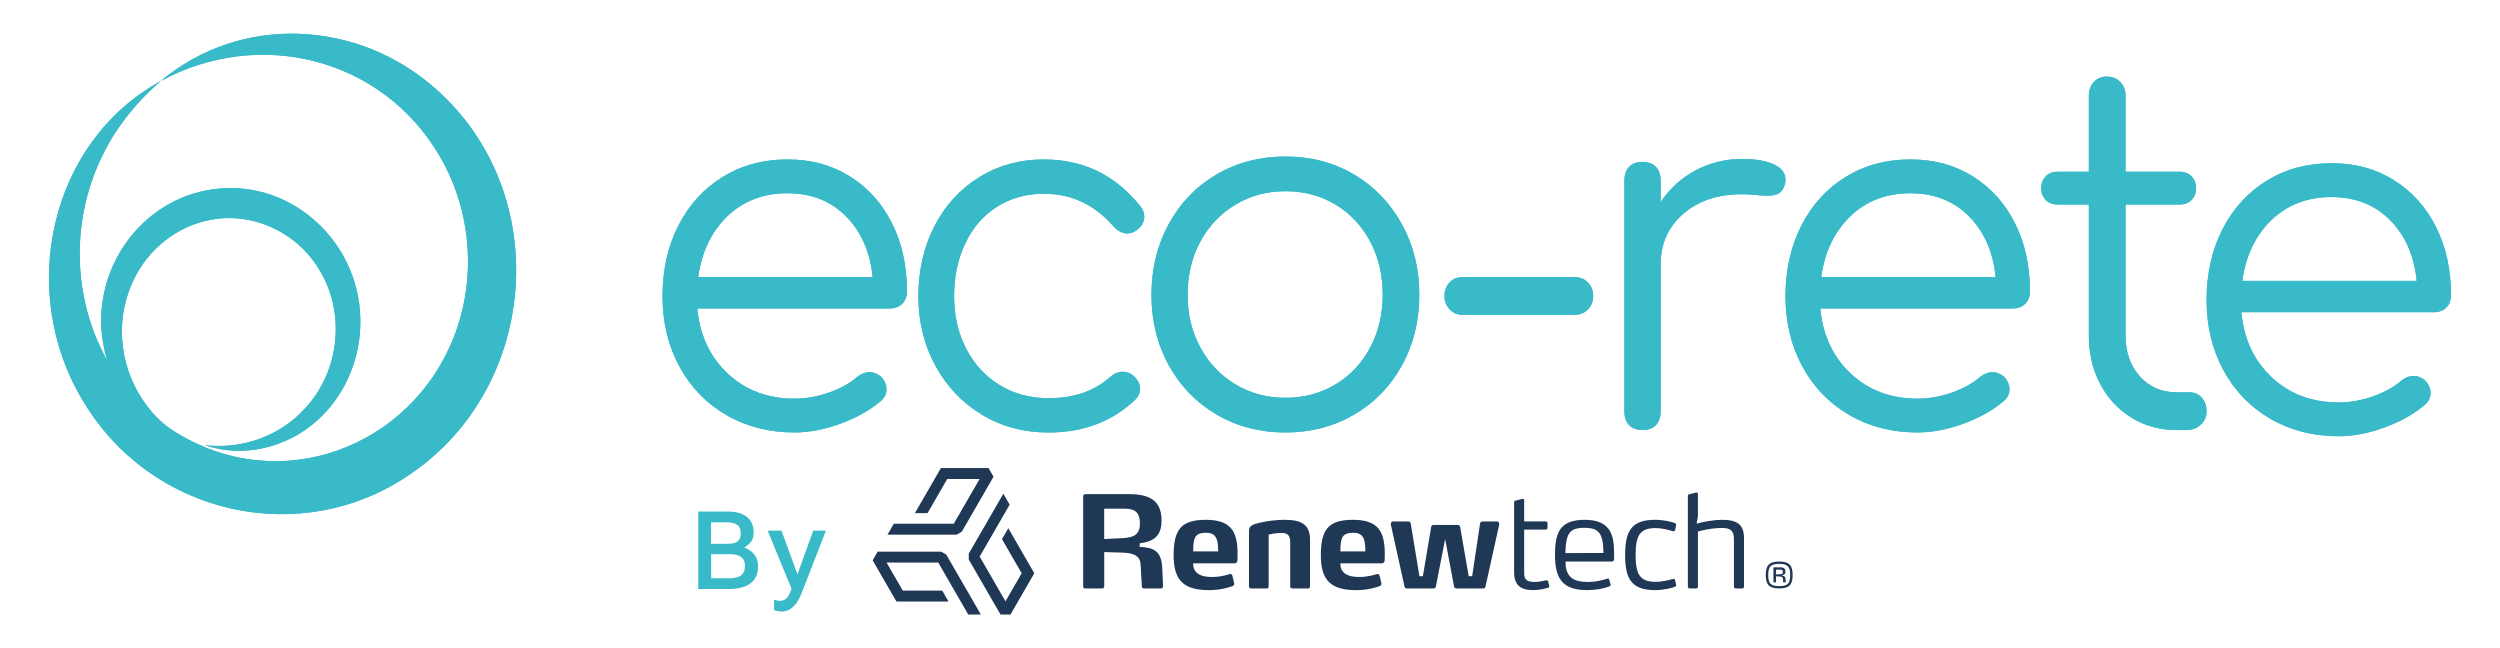 <?xml version="1.0" encoding="UTF-8"?>
<svg id="Layer_1" data-name="Layer 1" xmlns="http://www.w3.org/2000/svg" viewBox="0 0 1066.06 276.39">
  <defs>
    <style>
      .cls-1 {
        fill: #39bac9;
      }

      .cls-2 {
        fill: #1e3856;
      }
    </style>
  </defs>
  <path class="cls-1" d="M310.14,92.24c-6.78,6.55-10.91,15.19-12.4,25.91h74.38c-1.08-10.72-4.87-19.36-11.38-25.91-6.5-6.55-14.83-9.83-25-9.83s-18.83,3.28-25.61,9.83M362.37,75.2c7.72,4.81,13.72,11.46,17.98,19.96,4.27,8.5,6.4,18.18,6.4,29.05,0,2.24-.68,4.01-2.03,5.33-1.35,1.33-3.12,1.99-5.28,1.99h-82.1c1.08,11.43,5.42,20.69,13.01,27.8,7.59,7.11,17.07,10.66,28.46,10.66,4.88,0,9.79-.86,14.73-2.61,4.94-1.74,8.91-3.94,11.89-6.59,1.76-1.39,3.59-2.09,5.49-2.09,1.49,0,2.98.56,4.47,1.67,1.76,1.67,2.64,3.55,2.64,5.65,0,1.81-.75,3.41-2.24,4.8-4.47,3.9-10.16,7.14-17.07,9.72-6.91,2.58-13.55,3.87-19.91,3.87-10.84,0-20.52-2.47-29.06-7.42-8.54-4.94-15.21-11.84-20.02-20.69-4.81-8.85-7.22-18.84-7.22-29.99s2.27-21.36,6.81-30.2c4.54-8.85,10.84-15.75,18.9-20.7,8.06-4.94,17.24-7.42,27.54-7.42s18.9,2.4,26.62,7.21"/>
  <path class="cls-1" d="M418.65,176.79c-8.4-5.09-15.01-12.05-19.81-20.9-4.81-8.85-7.22-18.71-7.22-29.58s2.3-21.15,6.91-30c4.6-8.85,10.97-15.78,19.1-20.8,8.13-5.01,17.27-7.52,27.44-7.52,16.93,0,30.69,6.69,41.26,20.07,1.08,1.25,1.62,2.72,1.62,4.39,0,2.23-1.15,4.18-3.45,5.86-1.22.84-2.51,1.25-3.86,1.25-2.03,0-4-1.05-5.89-3.14-4.06-4.6-8.53-8.05-13.42-10.34-4.87-2.3-10.3-3.45-16.26-3.45-7.46,0-14.09,1.85-19.92,5.54-5.83,3.69-10.34,8.88-13.51,15.57-3.19,6.69-4.78,14.21-4.78,22.57s1.69,15.64,5.08,22.26c3.38,6.62,8.13,11.81,14.23,15.57,6.1,3.76,13.07,5.65,20.93,5.65,10.84,0,19.58-3,26.22-8.99,1.76-1.53,3.59-2.29,5.49-2.29,1.63,0,3.11.56,4.47,1.67,1.89,1.67,2.84,3.55,2.84,5.64,0,1.81-.68,3.35-2.03,4.6-9.76,9.33-22.09,14.01-36.99,14.01-10.57,0-20.05-2.54-28.45-7.63"/>
  <path class="cls-1" d="M618.21,131.96c-1.49-1.53-2.24-3.41-2.24-5.65,0-2.37.71-4.32,2.13-5.85,1.42-1.53,3.28-2.3,5.59-2.3h47.76c2.3,0,4.2.77,5.69,2.3,1.49,1.54,2.24,3.48,2.24,5.85,0,2.23-.75,4.11-2.24,5.65-1.49,1.53-3.39,2.3-5.69,2.3h-47.76c-2.17,0-4-.77-5.49-2.3"/>
  <path class="cls-1" d="M756.39,70.08c3.32,1.54,4.98,3.69,4.98,6.48,0,.84-.07,1.46-.21,1.88-.54,1.95-1.39,3.27-2.54,3.97-1.15.7-2.74,1.05-4.77,1.05-1.23,0-3.32-.14-6.3-.42-1.08-.14-2.71-.21-4.88-.21-10.16,0-18.46,2.79-24.89,8.36-6.44,5.57-9.65,12.82-9.65,21.74v62.5c0,2.51-.68,4.46-2.03,5.86-1.36,1.39-3.25,2.09-5.69,2.09s-4.34-.69-5.69-2.09c-1.36-1.39-2.03-3.35-2.03-5.86v-98.45c0-2.51.67-4.46,2.03-5.85,1.35-1.39,3.25-2.09,5.69-2.09s4.33.69,5.69,2.09c1.35,1.39,2.03,3.35,2.03,5.85v9.2c3.93-5.85,8.95-10.38,15.04-13.59,6.1-3.2,12.67-4.81,19.71-4.81,5.7,0,10.19.77,13.52,2.3"/>
  <path class="cls-1" d="M789.01,92.24c-6.78,6.55-10.91,15.19-12.4,25.91h74.38c-1.08-10.72-4.87-19.36-11.38-25.91-6.5-6.55-14.83-9.83-25-9.83s-18.83,3.28-25.61,9.83M841.24,75.2c7.72,4.81,13.72,11.46,17.98,19.96,4.27,8.5,6.4,18.18,6.4,29.05,0,2.24-.68,4.01-2.03,5.33-1.35,1.33-3.12,1.99-5.28,1.99h-82.1c1.08,11.43,5.42,20.69,13.01,27.8,7.59,7.11,17.07,10.66,28.45,10.66,4.88,0,9.79-.86,14.74-2.61,4.94-1.74,8.9-3.94,11.89-6.59,1.76-1.39,3.59-2.09,5.49-2.09,1.49,0,2.98.56,4.47,1.67,1.76,1.67,2.64,3.55,2.64,5.65,0,1.81-.75,3.41-2.24,4.8-4.47,3.9-10.16,7.14-17.07,9.72-6.91,2.58-13.55,3.87-19.92,3.87-10.84,0-20.52-2.47-29.06-7.42-8.54-4.94-15.21-11.84-20.02-20.69-4.81-8.85-7.22-18.84-7.22-29.99s2.27-21.36,6.81-30.2c4.54-8.85,10.84-15.75,18.9-20.7,8.06-4.94,17.24-7.42,27.54-7.42s18.9,2.4,26.62,7.21"/>
  <path class="cls-1" d="M938.89,169.58c1.35,1.53,2.03,3.48,2.03,5.85,0,2.23-.81,4.11-2.44,5.65-1.62,1.53-3.66,2.3-6.09,2.3h-4.27c-7.18,0-13.61-1.78-19.3-5.33-5.69-3.55-10.13-8.36-13.31-14.42-3.18-6.06-4.78-12.93-4.78-20.59v-55.81h-13.21c-2.17,0-3.89-.66-5.18-1.98-1.29-1.33-1.93-2.96-1.93-4.91,0-2.09.64-3.8,1.93-5.12,1.28-1.33,3.01-1.99,5.18-1.99h13.21v-32.4c0-2.37.71-4.32,2.13-5.86,1.43-1.53,3.29-2.3,5.59-2.3s4.2.77,5.69,2.3c1.49,1.54,2.24,3.48,2.24,5.86v32.4h22.97c2.16,0,3.89.66,5.18,1.99,1.28,1.32,1.93,3.03,1.93,5.12,0,1.95-.64,3.59-1.93,4.91-1.29,1.32-3.02,1.98-5.18,1.98h-22.97v55.81c0,7.11,2.03,12.93,6.1,17.46,4.07,4.53,9.28,6.79,15.65,6.79h5.49c2.17,0,3.93.77,5.28,2.3"/>
  <path class="cls-1" d="M968.56,93.86c-6.78,6.55-10.91,15.19-12.4,25.92h74.38c-1.08-10.73-4.87-19.37-11.38-25.92-6.5-6.55-14.83-9.83-25-9.83s-18.83,3.28-25.61,9.83M1020.79,76.82c7.72,4.81,13.72,11.46,17.98,19.96,4.27,8.5,6.4,18.18,6.4,29.05,0,2.23-.68,4-2.03,5.33s-3.12,1.98-5.28,1.98h-82.1c1.08,11.43,5.42,20.69,13.01,27.8,7.59,7.1,17.07,10.66,28.46,10.66,4.88,0,9.79-.86,14.73-2.61,4.94-1.74,8.91-3.94,11.89-6.59,1.76-1.39,3.59-2.09,5.49-2.09,1.49,0,2.98.56,4.47,1.67,1.76,1.67,2.64,3.55,2.64,5.65,0,1.81-.75,3.41-2.24,4.8-4.47,3.9-10.16,7.14-17.07,9.72-6.91,2.58-13.55,3.87-19.91,3.87-10.84,0-20.52-2.47-29.06-7.42-8.54-4.94-15.21-11.84-20.02-20.69-4.81-8.85-7.22-18.84-7.22-29.99s2.27-21.36,6.81-30.2c4.54-8.85,10.84-15.75,18.9-20.7,8.06-4.94,17.24-7.42,27.54-7.42s18.9,2.4,26.62,7.21"/>
  <path class="cls-1" d="M569.49,163.93c6.3-3.8,11.23-9.05,14.79-15.74,3.56-6.69,5.34-14.18,5.34-22.5s-1.78-16.02-5.34-22.71c-3.57-6.68-8.49-11.94-14.79-15.74-6.3-3.8-13.42-5.7-21.36-5.7s-14.89,1.91-21.27,5.7c-6.37,3.8-11.36,9.06-14.99,15.74-3.63,6.7-5.44,14.26-5.44,22.71s1.81,15.81,5.44,22.5c3.63,6.69,8.63,11.94,14.99,15.74,6.37,3.8,13.46,5.7,21.27,5.7s15.06-1.9,21.36-5.7M518.85,176.81c-8.7-5.07-15.51-12.08-20.44-21.02-4.93-8.94-7.4-18.98-7.4-30.11s2.47-21.2,7.4-30.21c4.93-9.01,11.74-16.06,20.44-21.13,8.69-5.06,18.45-7.6,29.27-7.6s20.54,2.54,29.17,7.6c8.63,5.07,15.44,12.12,20.44,21.13,5,9.01,7.5,19.08,7.5,30.21s-2.46,21.16-7.39,30.11c-4.93,8.95-11.75,15.95-20.44,21.02-8.7,5.07-18.45,7.61-29.27,7.61s-20.58-2.53-29.27-7.61"/>
  <path class="cls-1" d="M68.52,34.59c34.26-28.75,84.08-26.16,117.22,3.25,50.33,44.32,44.22,126.89-10.69,164.28-46.4,32.04-110.82,17.82-139.91-31.59C7.27,124.06,21.24,60.42,68.52,34.59c-4.62,3.97-8.89,8.27-12.68,12.93-38.74,46.7-24.53,119.85,31.43,143.14,46.78,19.19,99.28-9.42,110.28-60.34,4.72-21.59,1.09-44.78-10.07-63.76-24.65-42.18-77.31-54.81-118.96-31.96"/>
  <path class="cls-1" d="M86.8,190.46c-20.8-2.24-38.05-20.55-42.36-41.69-6.78-31.02,13.54-61.9,43.61-67.59,34.7-6.84,67.27,22.07,65.56,58.72-.64,14.9-7.25,29.43-18.14,39.19-12.84,11.81-31.92,16.41-48.19,10.71,15.97,1.96,32.39-3.89,43.2-16.09,14.66-16.1,17.01-41.39,5-59.78-9.56-15.2-28.02-23.49-45.25-20.25-14.46,2.44-27.37,12.63-33.59,26.39-12.85,27.96,2.06,61.14,30.17,70.38"/>
  <path class="cls-1" d="M310.14,92.24c-6.78,6.55-10.91,15.19-12.4,25.91h74.38c-1.08-10.72-4.87-19.36-11.38-25.91-6.5-6.55-14.83-9.83-25-9.83s-18.83,3.28-25.61,9.83M362.37,75.2c7.72,4.81,13.72,11.46,17.98,19.96,4.27,8.5,6.4,18.18,6.4,29.05,0,2.24-.68,4.01-2.03,5.33-1.35,1.33-3.12,1.99-5.28,1.99h-82.1c1.08,11.43,5.42,20.69,13.01,27.8,7.59,7.11,17.07,10.66,28.46,10.66,4.88,0,9.79-.86,14.73-2.61,4.94-1.74,8.91-3.94,11.89-6.59,1.76-1.39,3.59-2.09,5.49-2.09,1.49,0,2.98.56,4.47,1.67,1.76,1.67,2.64,3.55,2.64,5.65,0,1.81-.75,3.41-2.24,4.8-4.47,3.9-10.16,7.14-17.07,9.72-6.91,2.58-13.55,3.87-19.91,3.87-10.84,0-20.52-2.47-29.06-7.42-8.54-4.94-15.21-11.84-20.02-20.69-4.81-8.85-7.22-18.84-7.22-29.99s2.27-21.36,6.81-30.2c4.54-8.85,10.84-15.75,18.9-20.7,8.06-4.94,17.24-7.42,27.54-7.42s18.9,2.4,26.62,7.21"/>
  <path class="cls-1" d="M418.65,176.79c-8.4-5.09-15.01-12.05-19.81-20.9-4.81-8.85-7.22-18.71-7.22-29.58s2.3-21.15,6.91-30c4.6-8.85,10.97-15.78,19.1-20.8,8.13-5.01,17.27-7.52,27.44-7.52,16.93,0,30.69,6.69,41.26,20.07,1.08,1.25,1.62,2.72,1.62,4.39,0,2.23-1.15,4.18-3.45,5.86-1.22.84-2.51,1.25-3.86,1.25-2.03,0-4-1.05-5.89-3.14-4.06-4.6-8.53-8.05-13.42-10.34-4.87-2.3-10.3-3.45-16.26-3.45-7.46,0-14.09,1.85-19.92,5.54-5.83,3.69-10.34,8.88-13.51,15.57-3.19,6.69-4.78,14.21-4.78,22.57s1.69,15.64,5.08,22.26c3.38,6.62,8.13,11.81,14.23,15.57,6.1,3.76,13.07,5.65,20.93,5.65,10.84,0,19.58-3,26.22-8.99,1.76-1.53,3.59-2.29,5.49-2.29,1.63,0,3.11.56,4.47,1.67,1.89,1.67,2.84,3.55,2.84,5.64,0,1.81-.68,3.35-2.03,4.6-9.76,9.33-22.09,14.01-36.99,14.01-10.57,0-20.05-2.54-28.45-7.63"/>
  <path class="cls-1" d="M618.21,131.96c-1.49-1.53-2.24-3.41-2.24-5.65,0-2.37.71-4.32,2.13-5.85,1.42-1.53,3.28-2.3,5.59-2.3h47.76c2.3,0,4.2.77,5.69,2.3,1.49,1.54,2.24,3.48,2.24,5.85,0,2.23-.75,4.11-2.24,5.65-1.49,1.53-3.39,2.3-5.69,2.3h-47.76c-2.17,0-4-.77-5.49-2.3"/>
  <path class="cls-1" d="M756.39,70.08c3.32,1.54,4.98,3.69,4.98,6.48,0,.84-.07,1.46-.21,1.88-.54,1.95-1.39,3.27-2.54,3.97-1.15.7-2.74,1.05-4.77,1.05-1.23,0-3.32-.14-6.3-.42-1.08-.14-2.71-.21-4.88-.21-10.16,0-18.46,2.79-24.89,8.36-6.44,5.57-9.65,12.82-9.65,21.74v62.5c0,2.51-.68,4.46-2.03,5.86-1.36,1.39-3.25,2.09-5.69,2.09s-4.34-.69-5.69-2.09c-1.36-1.39-2.03-3.35-2.03-5.86v-98.45c0-2.51.67-4.46,2.03-5.85,1.35-1.39,3.25-2.09,5.69-2.09s4.33.69,5.69,2.09c1.35,1.39,2.03,3.35,2.03,5.85v9.2c3.93-5.85,8.95-10.38,15.04-13.59,6.1-3.2,12.67-4.81,19.71-4.81,5.7,0,10.19.77,13.52,2.3"/>
  <path class="cls-1" d="M789.01,92.24c-6.78,6.55-10.91,15.19-12.4,25.91h74.38c-1.08-10.72-4.87-19.36-11.38-25.91-6.5-6.55-14.83-9.83-25-9.83s-18.83,3.28-25.61,9.83M841.24,75.2c7.72,4.81,13.72,11.46,17.98,19.96,4.27,8.5,6.4,18.18,6.4,29.05,0,2.24-.68,4.01-2.03,5.33-1.35,1.33-3.12,1.99-5.28,1.99h-82.1c1.08,11.43,5.42,20.69,13.01,27.8,7.59,7.11,17.07,10.66,28.45,10.66,4.88,0,9.79-.86,14.74-2.61,4.94-1.74,8.9-3.94,11.89-6.59,1.76-1.39,3.59-2.09,5.49-2.09,1.49,0,2.98.56,4.47,1.67,1.76,1.67,2.64,3.55,2.64,5.65,0,1.81-.75,3.41-2.24,4.8-4.47,3.9-10.16,7.14-17.07,9.72-6.91,2.58-13.55,3.87-19.92,3.87-10.84,0-20.52-2.47-29.06-7.42-8.54-4.94-15.21-11.84-20.02-20.69-4.81-8.85-7.22-18.84-7.22-29.99s2.27-21.36,6.81-30.2c4.54-8.85,10.84-15.75,18.9-20.7,8.06-4.94,17.24-7.42,27.54-7.42s18.9,2.4,26.62,7.21"/>
  <path class="cls-1" d="M938.89,169.58c1.35,1.53,2.03,3.48,2.03,5.85,0,2.23-.81,4.11-2.44,5.65-1.62,1.53-3.66,2.3-6.09,2.3h-4.27c-7.18,0-13.61-1.78-19.3-5.33-5.69-3.55-10.13-8.36-13.31-14.42-3.18-6.06-4.78-12.93-4.78-20.59v-55.81h-13.21c-2.17,0-3.89-.66-5.18-1.98-1.29-1.33-1.93-2.96-1.93-4.91,0-2.09.64-3.8,1.93-5.12,1.28-1.33,3.01-1.99,5.18-1.99h13.21v-32.4c0-2.37.71-4.32,2.13-5.86,1.43-1.53,3.29-2.3,5.59-2.3s4.2.77,5.69,2.3c1.49,1.54,2.24,3.48,2.24,5.86v32.4h22.97c2.16,0,3.89.66,5.18,1.99,1.28,1.32,1.93,3.03,1.93,5.12,0,1.95-.64,3.59-1.93,4.91-1.29,1.32-3.02,1.98-5.18,1.98h-22.97v55.81c0,7.11,2.03,12.93,6.1,17.46,4.07,4.53,9.28,6.79,15.65,6.79h5.49c2.17,0,3.93.77,5.28,2.3"/>
  <path class="cls-1" d="M968.56,93.86c-6.78,6.55-10.91,15.19-12.4,25.92h74.38c-1.08-10.73-4.87-19.37-11.38-25.92-6.5-6.55-14.83-9.83-25-9.83s-18.83,3.28-25.61,9.83M1020.79,76.82c7.72,4.81,13.72,11.46,17.98,19.96,4.27,8.5,6.4,18.18,6.4,29.05,0,2.23-.68,4-2.03,5.33s-3.12,1.98-5.28,1.98h-82.1c1.08,11.43,5.42,20.69,13.01,27.8,7.59,7.1,17.07,10.66,28.46,10.66,4.88,0,9.79-.86,14.73-2.61,4.94-1.74,8.91-3.94,11.89-6.59,1.76-1.39,3.59-2.09,5.49-2.09,1.49,0,2.98.56,4.47,1.67,1.76,1.67,2.64,3.55,2.64,5.65,0,1.81-.75,3.41-2.24,4.8-4.47,3.9-10.16,7.14-17.07,9.72-6.91,2.58-13.55,3.87-19.91,3.87-10.84,0-20.52-2.47-29.06-7.42-8.54-4.94-15.21-11.84-20.02-20.69-4.81-8.85-7.22-18.84-7.22-29.99s2.27-21.36,6.81-30.2c4.54-8.85,10.84-15.75,18.9-20.7,8.06-4.94,17.24-7.42,27.54-7.42s18.9,2.4,26.62,7.21"/>
  <path class="cls-1" d="M569.49,163.93c6.3-3.8,11.23-9.05,14.79-15.74,3.56-6.69,5.34-14.18,5.34-22.5s-1.78-16.02-5.34-22.71c-3.57-6.68-8.49-11.94-14.79-15.74-6.3-3.8-13.42-5.7-21.36-5.7s-14.89,1.91-21.27,5.7c-6.37,3.8-11.36,9.06-14.99,15.74-3.63,6.7-5.44,14.26-5.44,22.71s1.81,15.81,5.44,22.5c3.63,6.69,8.63,11.94,14.99,15.74,6.37,3.8,13.46,5.7,21.27,5.7s15.06-1.9,21.36-5.7M518.85,176.81c-8.7-5.07-15.51-12.08-20.44-21.02-4.93-8.94-7.4-18.98-7.4-30.11s2.47-21.2,7.4-30.21c4.93-9.01,11.74-16.06,20.44-21.13,8.69-5.06,18.45-7.6,29.27-7.6s20.54,2.54,29.17,7.6c8.63,5.07,15.44,12.12,20.44,21.13,5,9.01,7.5,19.08,7.5,30.21s-2.46,21.16-7.39,30.11c-4.93,8.95-11.75,15.95-20.44,21.02-8.7,5.07-18.45,7.61-29.27,7.61s-20.58-2.53-29.27-7.61"/>
  <path class="cls-1" d="M68.52,34.59c34.26-28.75,84.08-26.16,117.22,3.25,50.33,44.32,44.22,126.89-10.69,164.28-46.4,32.04-110.82,17.82-139.91-31.59C7.27,124.06,21.24,60.42,68.52,34.59c-4.62,3.97-8.89,8.27-12.68,12.93-38.74,46.7-24.53,119.85,31.43,143.14,46.78,19.19,99.28-9.42,110.28-60.34,4.72-21.59,1.09-44.78-10.07-63.76-24.65-42.18-77.31-54.81-118.96-31.96"/>
  <path class="cls-1" d="M86.8,190.46c-20.8-2.24-38.05-20.55-42.36-41.69-6.78-31.02,13.54-61.9,43.61-67.59,34.7-6.84,67.27,22.07,65.56,58.72-.64,14.9-7.25,29.43-18.14,39.19-12.84,11.81-31.92,16.41-48.19,10.71,15.97,1.96,32.39-3.89,43.2-16.09,14.66-16.1,17.01-41.39,5-59.78-9.56-15.2-28.02-23.49-45.25-20.25-14.46,2.44-27.37,12.63-33.59,26.39-12.85,27.96,2.06,61.14,30.17,70.38"/>
  <g>
    <g id="Renewtech">
      <path class="cls-2" d="M495.13,250.93h-7.29c-.54,0-.92-.27-.92-.71l-.54-9.52c-.22-4.3-4.03-4.95-8.22-5.06l-7.29-.22v14.7c0,.49-.38.82-.87.82h-7.24c-.49,0-.87-.33-.87-.82v-38.54c0-.49.44-.87.93-.87h18.72c8.49,0,13.77,2.67,13.77,11.16,0,5.72-2.29,8.98-9.31,9.8v1.52c6.21.33,9.31,1.8,9.63,9.31l.33,7.57c0,.33-.44.87-.82.87ZM479.61,216.91h-8.76v12.95l7.78-.38c4.74-.22,7.46-1.47,7.46-6.15,0-4.41-1.69-6.42-6.48-6.42Z"/>
      <path class="cls-2" d="M527.68,238.79c0,.71-.27,1.42-1.31,1.42h-17.58c0,2.29.76,3.59,2.34,4.63,1.36.82,3.21,1.2,5.88,1.2,3.32,0,6.1-.87,7.51-1.25.05-.05.11-.05.16-.05.38,0,.71.27.87.87l.71,2.99c.05.16.05.27.05.33,0,.49-.27.76-.6.92-1.74.71-5.5,1.8-10.12,1.8-10.61,0-15.13-3.92-15.13-14.86s3.16-15.13,13.72-15.13c5.39,0,8.76,1.25,10.83,3.7,2.01,2.45,2.72,6.04,2.72,10.83,0,.65-.05,1.85-.05,2.61ZM519.46,234.81c0-1.47-.11-2.67-.33-3.86-.65-2.83-2.12-3.76-4.84-3.76-3.43,0-4.68,1.09-5.17,3.54-.27,1.36-.27,2.78-.33,4.41h10.67v-.33Z"/>
      <path class="cls-2" d="M557.75,250.93h-6.64c-.54,0-.93-.33-.93-.82v-18.89c0-2.99-1.2-3.97-3.7-3.97s-5.5.71-5.5.71v22.15c0,.49-.33.82-.87.82h-6.64c-.54,0-.87-.33-.87-.82v-23.73c0-2.07,1.36-2.72,4.52-3.48,2.72-.65,7.02-1.25,10.45-1.25,6.91,0,11.05,1.63,11.05,8.44v20.03c0,.49-.38.82-.87.82Z"/>
      <path class="cls-2" d="M590.45,238.79c0,.71-.27,1.42-1.31,1.42h-17.58c0,2.29.76,3.59,2.34,4.63,1.36.82,3.21,1.2,5.88,1.2,3.32,0,6.1-.87,7.51-1.25.05-.05.11-.05.16-.05.38,0,.71.27.87.87l.71,2.99c.05.16.05.27.05.33,0,.49-.27.76-.6.92-1.74.71-5.5,1.8-10.12,1.8-10.61,0-15.13-3.92-15.13-14.86s3.16-15.13,13.72-15.13c5.39,0,8.76,1.25,10.83,3.7,2.01,2.45,2.72,6.04,2.72,10.83,0,.65-.05,1.85-.05,2.61ZM582.23,234.81c0-1.47-.11-2.67-.33-3.86-.65-2.83-2.12-3.76-4.84-3.76-3.43,0-4.68,1.09-5.17,3.54-.27,1.36-.27,2.78-.33,4.41h10.67v-.33Z"/>
      <path class="cls-2" d="M633.47,250.06c-.11.49-.44.87-.98.87h-11.43c-.54,0-.93-.38-1.03-.87l-3.76-20.08h-.05l-3.92,20.08c-.05.49-.44.87-.98.87h-11.43c-.54,0-.87-.38-.98-.87l-5.82-26.34v-.33c0-.6.33-1.03.98-1.03h6.26c.71,0,1.09.16,1.25.93l3.7,22.42h1.47l3.54-21.01c.11-.54.49-.87,1.03-.87h10.29c.54,0,.92.33,1.03.87l3.65,21.01h1.47l3.37-22.42c.11-.76.54-.93,1.2-.93h5.93c.65,0,1.03.44,1.03,1.03v.33l-5.82,26.34Z"/>
      <path class="cls-2" d="M660.68,250.06c0,.22-.22.49-.44.54-1.2.38-3.54,1.03-6.64,1.03-5.39,0-7.95-2.34-7.95-7.57v-29.94c0-.44.27-.6.65-.65l2.94-.76h.16c.38,0,.54.38.54.71v8.93h9.14c.49,0,.82.33.82.82v1.85c0,.49-.33.82-.82.82h-9.14v18.67c0,2.99,1.63,3.65,4.46,3.65,1.69,0,3.86-.44,5.01-.71h.16c.27,0,.49.16.6.49l.49,2.01v.11Z"/>
      <path class="cls-2" d="M688.27,238.73c-.05.27-.44.71-.71.71h-19.98c0,2.99.54,4.68,1.69,6.1,1.58,2.01,4.25,2.61,8.06,2.61,3.38,0,5.44-.65,8-1.36.11-.05.22-.11.33-.11.22,0,.44.16.54.49l.6,2.07v.22c0,.27-.22.44-.54.6-2.18.87-5.77,1.58-9.36,1.58-10.67,0-13.82-4.95-13.82-14.97,0-9.2,1.85-15.02,12.63-15.02,5.72,0,9.04,1.74,10.83,4.84,1.42,2.45,1.74,5.82,1.74,9.58v2.67ZM683.1,229.7c-.98-3.48-3.1-4.63-7.51-4.63s-6.48,1.14-7.4,4.63c-.54,2.01-.6,4.14-.65,6.15l16.22-.05c-.05-2.07-.16-4.08-.65-6.1Z"/>
      <path class="cls-2" d="M714.76,249.51c0,.49-.38.6-.54.71-1.36.6-5.17,1.42-8.38,1.42-10.18,0-12.85-4.79-12.85-14.97s2.67-15.02,12.85-15.02c3.21,0,7.02.82,8.38,1.42.16.11.54.22.54.71,0,.11-.05.22-.05.27l-.38,1.85c-.11.44-.27.65-.65.65-.05,0-.16-.05-.33-.05-1.14-.33-4.41-1.31-7.29-1.31-6.53,0-8.6,2.78-8.6,11.43s2.07,11.48,8.6,11.48c2.88,0,6.15-.87,7.29-1.2.16,0,.27-.05.33-.05.38,0,.54.22.65.65l.38,1.74c0,.11.05.16.05.27Z"/>
      <path class="cls-2" d="M742.88,250.93h-2.67c-.49,0-.82-.33-.82-.82v-20.14c0-3.59-1.36-4.84-5.17-4.84-5.06,0-10.18,1.52-10.18,1.52v23.46c0,.49-.27.82-.76.82h-2.72c-.49,0-.82-.33-.82-.82v-38.7c0-.44.27-.6.65-.65l2.94-.76h.16c.38,0,.54.38.54.71v9.42l-.54,3.16c2.99-.87,7.67-1.63,10.83-1.63,6.48,0,9.36,2.01,9.36,7.84v20.63c0,.49-.27.82-.82.82Z"/>
    </g>
    <g id="Bomærke">
      <polygon class="cls-2" points="378.45 227.99 381.14 223.33 406.71 223.33 417.73 204.25 403.92 204.25 395.51 218.82 390.13 218.82 401.23 199.59 421.53 199.59 423.66 203.29 410.13 226.73 407.95 227.99 378.45 227.99"/>
      <polygon class="cls-2" points="412.88 262.04 400.09 239.89 395.6 239.9 378.06 239.89 384.97 251.85 401.79 251.85 404.48 256.51 383.62 256.51 382.27 256.51 372.12 238.93 374.26 235.23 401.33 235.24 403.51 236.5 418.26 262.04 412.88 262.04"/>
      <polygon class="cls-2" points="426.63 262.04 413.1 238.6 413.1 236.08 427.85 210.53 430.54 215.2 417.75 237.34 428.77 256.42 435.67 244.46 427.26 229.9 429.95 225.24 440.38 243.3 441.05 244.47 430.9 262.04 426.63 262.04"/>
    </g>
    <g id="R">
      <path class="cls-2" d="M758.7,250.93c-4.52,0-5.73-1.85-5.73-5.72s1.22-5.76,5.73-5.76,5.72,1.88,5.72,5.76-1.2,5.72-5.72,5.72ZM762.34,241.44c-.71-.68-1.83-.99-3.65-.99s-2.93.32-3.63.98c-.8.77-1.04,2-1.04,3.78s.24,3,1.04,3.77c.69.66,1.83.95,3.63.95s2.94-.29,3.65-.96c.8-.75,1.04-1.98,1.04-3.77s-.24-2.99-1.04-3.75ZM761.33,248.36h-.74c-.14,0-.2-.05-.2-.18l-.09-1.26c-.05-.75-.44-1.04-1.46-1.08l-1.5-.08v2.37c0,.14-.11.23-.23.23h-.65c-.15,0-.23-.15-.23-.23v-5.92c0-.15.12-.3.29-.3h2.73c1.31,0,2.1.5,2.1,1.88,0,.89-.36,1.28-1.34,1.46v.21c.3.04.62.09.87.29.29.21.5.56.53,1.23l.06,1.19c0,.09-.06.2-.17.2ZM759.35,242.91h-2v2.03l1.59-.06c.92-.03,1.32-.15,1.32-.98,0-.69-.23-.99-.92-.99Z"/>
    </g>
  </g>
  <g>
    <path class="cls-1" d="M297.75,251.15v-33.03h12.23c2.67,0,4.84.36,6.51,1.09,1.67.73,2.9,1.76,3.69,3.1.79,1.34,1.19,2.93,1.19,4.78,0,1.45-.28,2.62-.84,3.49-.56.88-1.23,1.58-2.01,2.1-.78.53-1.51,1.02-2.2,1.49l-.64-1.14c1.25.23,2.46.69,3.62,1.36,1.16.68,2.1,1.6,2.85,2.77.74,1.17,1.11,2.63,1.11,4.38,0,2.24-.51,4.08-1.53,5.5-1.02,1.42-2.45,2.46-4.28,3.12-1.83.66-3.94.99-6.31.99h-13.37ZM303.19,231.89h7.43c.86,0,1.68-.11,2.48-.32.79-.21,1.45-.63,1.98-1.26.53-.63.79-1.55.79-2.77,0-1.85-.52-3.11-1.56-3.79-1.04-.68-2.42-1.01-4.14-1.01h-6.98v9.16ZM303.24,246.6h7.83c1.16,0,2.24-.14,3.24-.42,1.01-.28,1.82-.81,2.43-1.58.61-.77.92-1.87.92-3.29,0-1.09-.2-1.96-.59-2.62-.4-.66-.92-1.16-1.56-1.51-.64-.35-1.37-.58-2.18-.69-.81-.11-1.61-.17-2.4-.17h-7.68v10.3Z"/>
    <path class="cls-1" d="M333.36,260.76c-.63,0-1.22-.06-1.78-.17-.56-.12-1.06-.26-1.49-.42v-4.46c.4.13.79.25,1.19.35s.82.15,1.29.15c.99,0,1.81-.27,2.48-.79.66-.53,1.22-1.29,1.68-2.28s.84-2.18,1.14-3.57l.1,2.58-10.6-25.85h5.89l7.18,19.61h-.74l7.08-19.61h5.4l-10.25,26.4c-.83,2.11-1.72,3.76-2.67,4.93-.96,1.17-1.94,1.99-2.95,2.45-1.01.46-1.99.69-2.95.69Z"/>
  </g>
</svg>